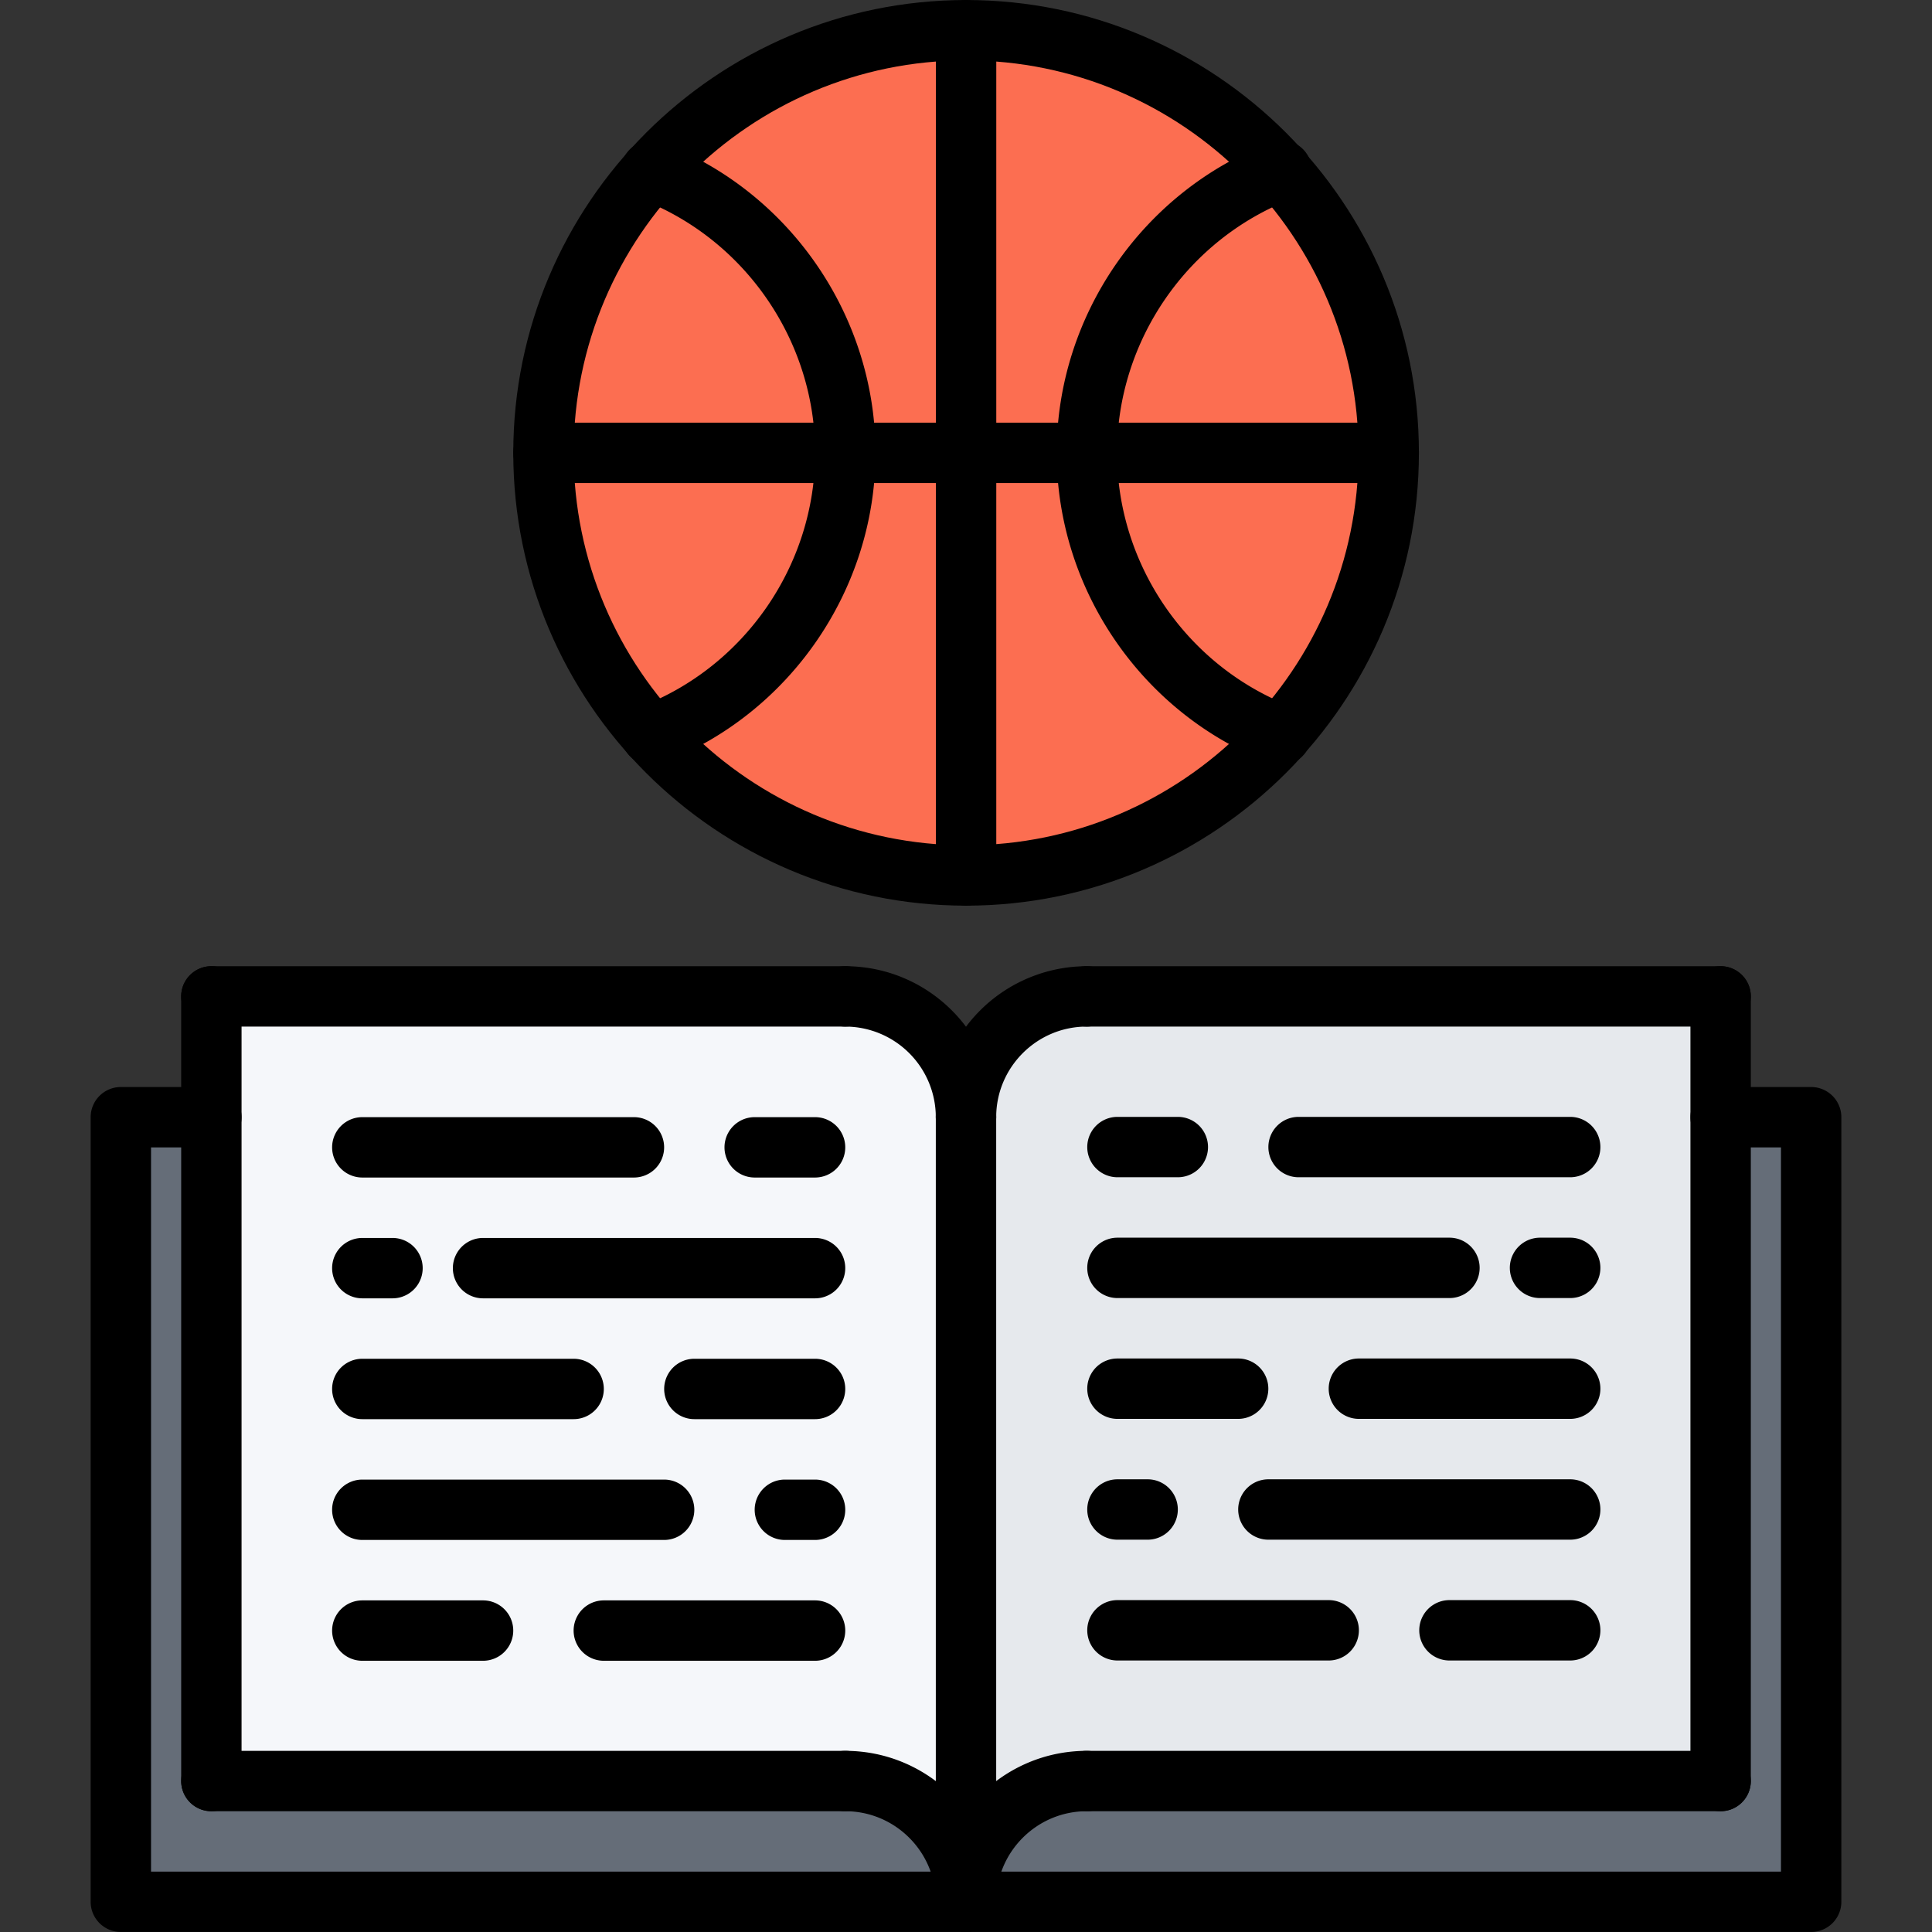<svg xmlns="http://www.w3.org/2000/svg" width="64" height="64" xml:space="preserve"><rect width="100%" height="100%" fill="#333333" stroke="none"/><path fill="#FC6E51" d="M42.425 5.665a13.948 13.948 0 0 0-10.42-4.66c-4.14 0-7.859 1.801-10.42 4.66a13.899 13.899 0 0 0-3.58 9.34 13.96 13.96 0 0 0 3.57 9.341h.01a13.95 13.95 0 0 0 10.42 4.659c4.141 0 7.86-1.8 10.42-4.659h.011a13.951 13.951 0 0 0 3.569-9.341c0-3.59-1.35-6.869-3.58-9.34z"/><path fill="#656D78" d="M59.995 37.005v25.99h-27.99c0-2.21 1.78-4 4-4h20.99v-21.99h3zM7.005 58.995h21c2.21 0 4 1.79 4 4h-28v-25.99h3v21.99z"/><path fill="#E6E9ED" d="M36.005 58.995c-2.22 0-4 1.79-4 4v-25.99c0-2.21 1.78-4 4-4h20.99v25.99h-20.99z"/><path fill="#F5F7FA" d="M32.005 37.005v25.99c0-2.21-1.79-4-4-4h-21v-25.99h21c2.21 0 4 1.79 4 4z"/><g><path d="M59.997 63.999H4.003a1 1 0 0 1-1-1v-25.99a1 1 0 0 1 1-1h2.999a1 1 0 1 1 0 2H5.003v23.99h53.994v-23.99h-1.999a1 1 0 1 1 0-2h2.999a1 1 0 0 1 1 1v25.99a1 1 0 0 1-1 1z"/><path d="M32 38.009a1 1 0 0 1-1-1 5.007 5.007 0 0 1 5-5.002 1 1 0 1 1 0 2c-1.654 0-3 1.347-3 3.002a1 1 0 0 1-1 1z"/><path d="M56.998 34.007H36a1 1 0 1 1 0-2h20.998a1 1 0 1 1 0 2zM32 63.999a1 1 0 0 1-1-1c0-2.757 2.243-5 5-5a1 1 0 1 1 0 2c-1.654 0-3 1.346-3 3a1 1 0 0 1-1 1z"/><path d="M56.998 59.999H36a1 1 0 1 1 0-2h20.998a1 1 0 1 1 0 2z"/><path d="M56.998 59.999a1 1 0 0 1-1-1V33.007a1 1 0 1 1 2 0v25.992a1 1 0 0 1-1 1zM32 38.009a1 1 0 0 1-1-1 3.005 3.005 0 0 0-3-3.002 1 1 0 1 1 0-2c2.757 0 5 2.244 5 5.002a1 1 0 0 1-1 1z"/><path d="M28 34.007H7.002a1 1 0 1 1 0-2H28a1 1 0 1 1 0 2zM32 63.999a1 1 0 0 1-1-1c0-1.654-1.346-3-3-3a1 1 0 1 1 0-2c2.757 0 5 2.243 5 5a1 1 0 0 1-1 1z"/><path d="M28 59.999H7.002a1 1 0 1 1 0-2H28a1 1 0 1 1 0 2z"/><path d="M7.002 59.999a1 1 0 0 1-1-1V33.007a1 1 0 1 1 2 0v25.992a1 1 0 0 1-1 1z"/><g><path d="M32 63.999a1 1 0 0 1-1-1v-25.99a1 1 0 1 1 2 0v25.99a1 1 0 0 1-1 1z"/></g><g><path d="M21 39.007h-8.998a1 1 0 1 1 0-2H21a1 1 0 1 1 0 2zM19.002 47.011h-7a1 1 0 1 1 0-2h7a1 1 0 1 1 0 2zM27 47.011h-3.998a1 1 0 1 1 0-2H27a1 1 0 1 1 0 2zM27 43.009H16.002a1 1 0 1 1 0-2H27a1 1 0 1 1 0 2zM13.002 43.009h-1a1 1 0 1 1 0-2h1a1 1 0 1 1 0 2zM27 39.007h-2a1 1 0 1 1 0-2h2a1 1 0 1 1 0 2zM22 51.013h-9.998a1 1 0 1 1 0-2H22a1 1 0 1 1 0 2zM27 51.013h-1a1 1 0 1 1 0-2h1a1 1 0 1 1 0 2zM16.002 55.015h-4a1 1 0 1 1 0-2h4a1 1 0 1 1 0 2zM27 55.015h-6.998a1 1 0 1 1 0-2H27a1 1 0 1 1 0 2z"/></g><g><path d="M52.015 38.998h-8.998a1 1 0 1 1 0-2h8.998a1 1 0 1 1 0 2zM52.015 47.002h-7a1 1 0 1 1 0-2h7a1 1 0 1 1 0 2zM41.015 47.002h-3.998a1 1 0 1 1 0-2h3.998a1 1 0 1 1 0 2zM48.015 43H37.017a1 1 0 1 1 0-2h10.998a1 1 0 1 1 0 2zM52.015 43h-1a1 1 0 1 1 0-2h1a1 1 0 1 1 0 2zM39.017 38.998h-2a1 1 0 1 1 0-2h2a1 1 0 1 1 0 2zM52.015 51.004h-9.998a1 1 0 1 1 0-2h9.998a1 1 0 1 1 0 2zM38.017 51.004h-1a1 1 0 1 1 0-2h1a1 1 0 1 1 0 2zM52.015 55.006h-4a1 1 0 1 1 0-2h4a1 1 0 1 1 0 2zM44.015 55.006h-6.998a1 1 0 1 1 0-2h6.998a1 1 0 1 1 0 2z"/></g><g><path d="M32.003 30.001c-8.271 0-15-6.729-15-15s6.729-15 15-15 15 6.729 15 15-6.729 15-15 15zm0-28c-7.168 0-13 5.832-13 13s5.832 13 13 13 13-5.832 13-13-5.832-13-13-13z"/></g><g><path d="M21.576 25.344a1 1 0 0 1-.358-1.934c3.46-1.325 5.784-4.705 5.784-8.409 0-3.707-2.326-7.087-5.789-8.409a1 1 0 0 1 .713-1.869c4.232 1.617 7.076 5.747 7.076 10.278 0 4.527-2.841 8.657-7.069 10.276a.994.994 0 0 1-.357.067z"/></g><g><path d="M42.436 25.345c-.119 0-.239-.021-.356-.065-4.232-1.617-7.076-5.747-7.076-10.278 0-4.527 2.841-8.657 7.069-10.276a1 1 0 1 1 .715 1.867c-3.46 1.325-5.784 4.705-5.784 8.409 0 3.707 2.326 7.087 5.789 8.409a1 1 0 0 1-.357 1.934z"/></g><g><path d="M32.003 30.001a1 1 0 0 1-1-1v-28a1 1 0 1 1 2 0v28a1 1 0 0 1-1 1z"/></g><g><path d="M46.003 16.001h-28a1 1 0 1 1 0-2h28a1 1 0 1 1 0 2z"/></g></g></svg>
